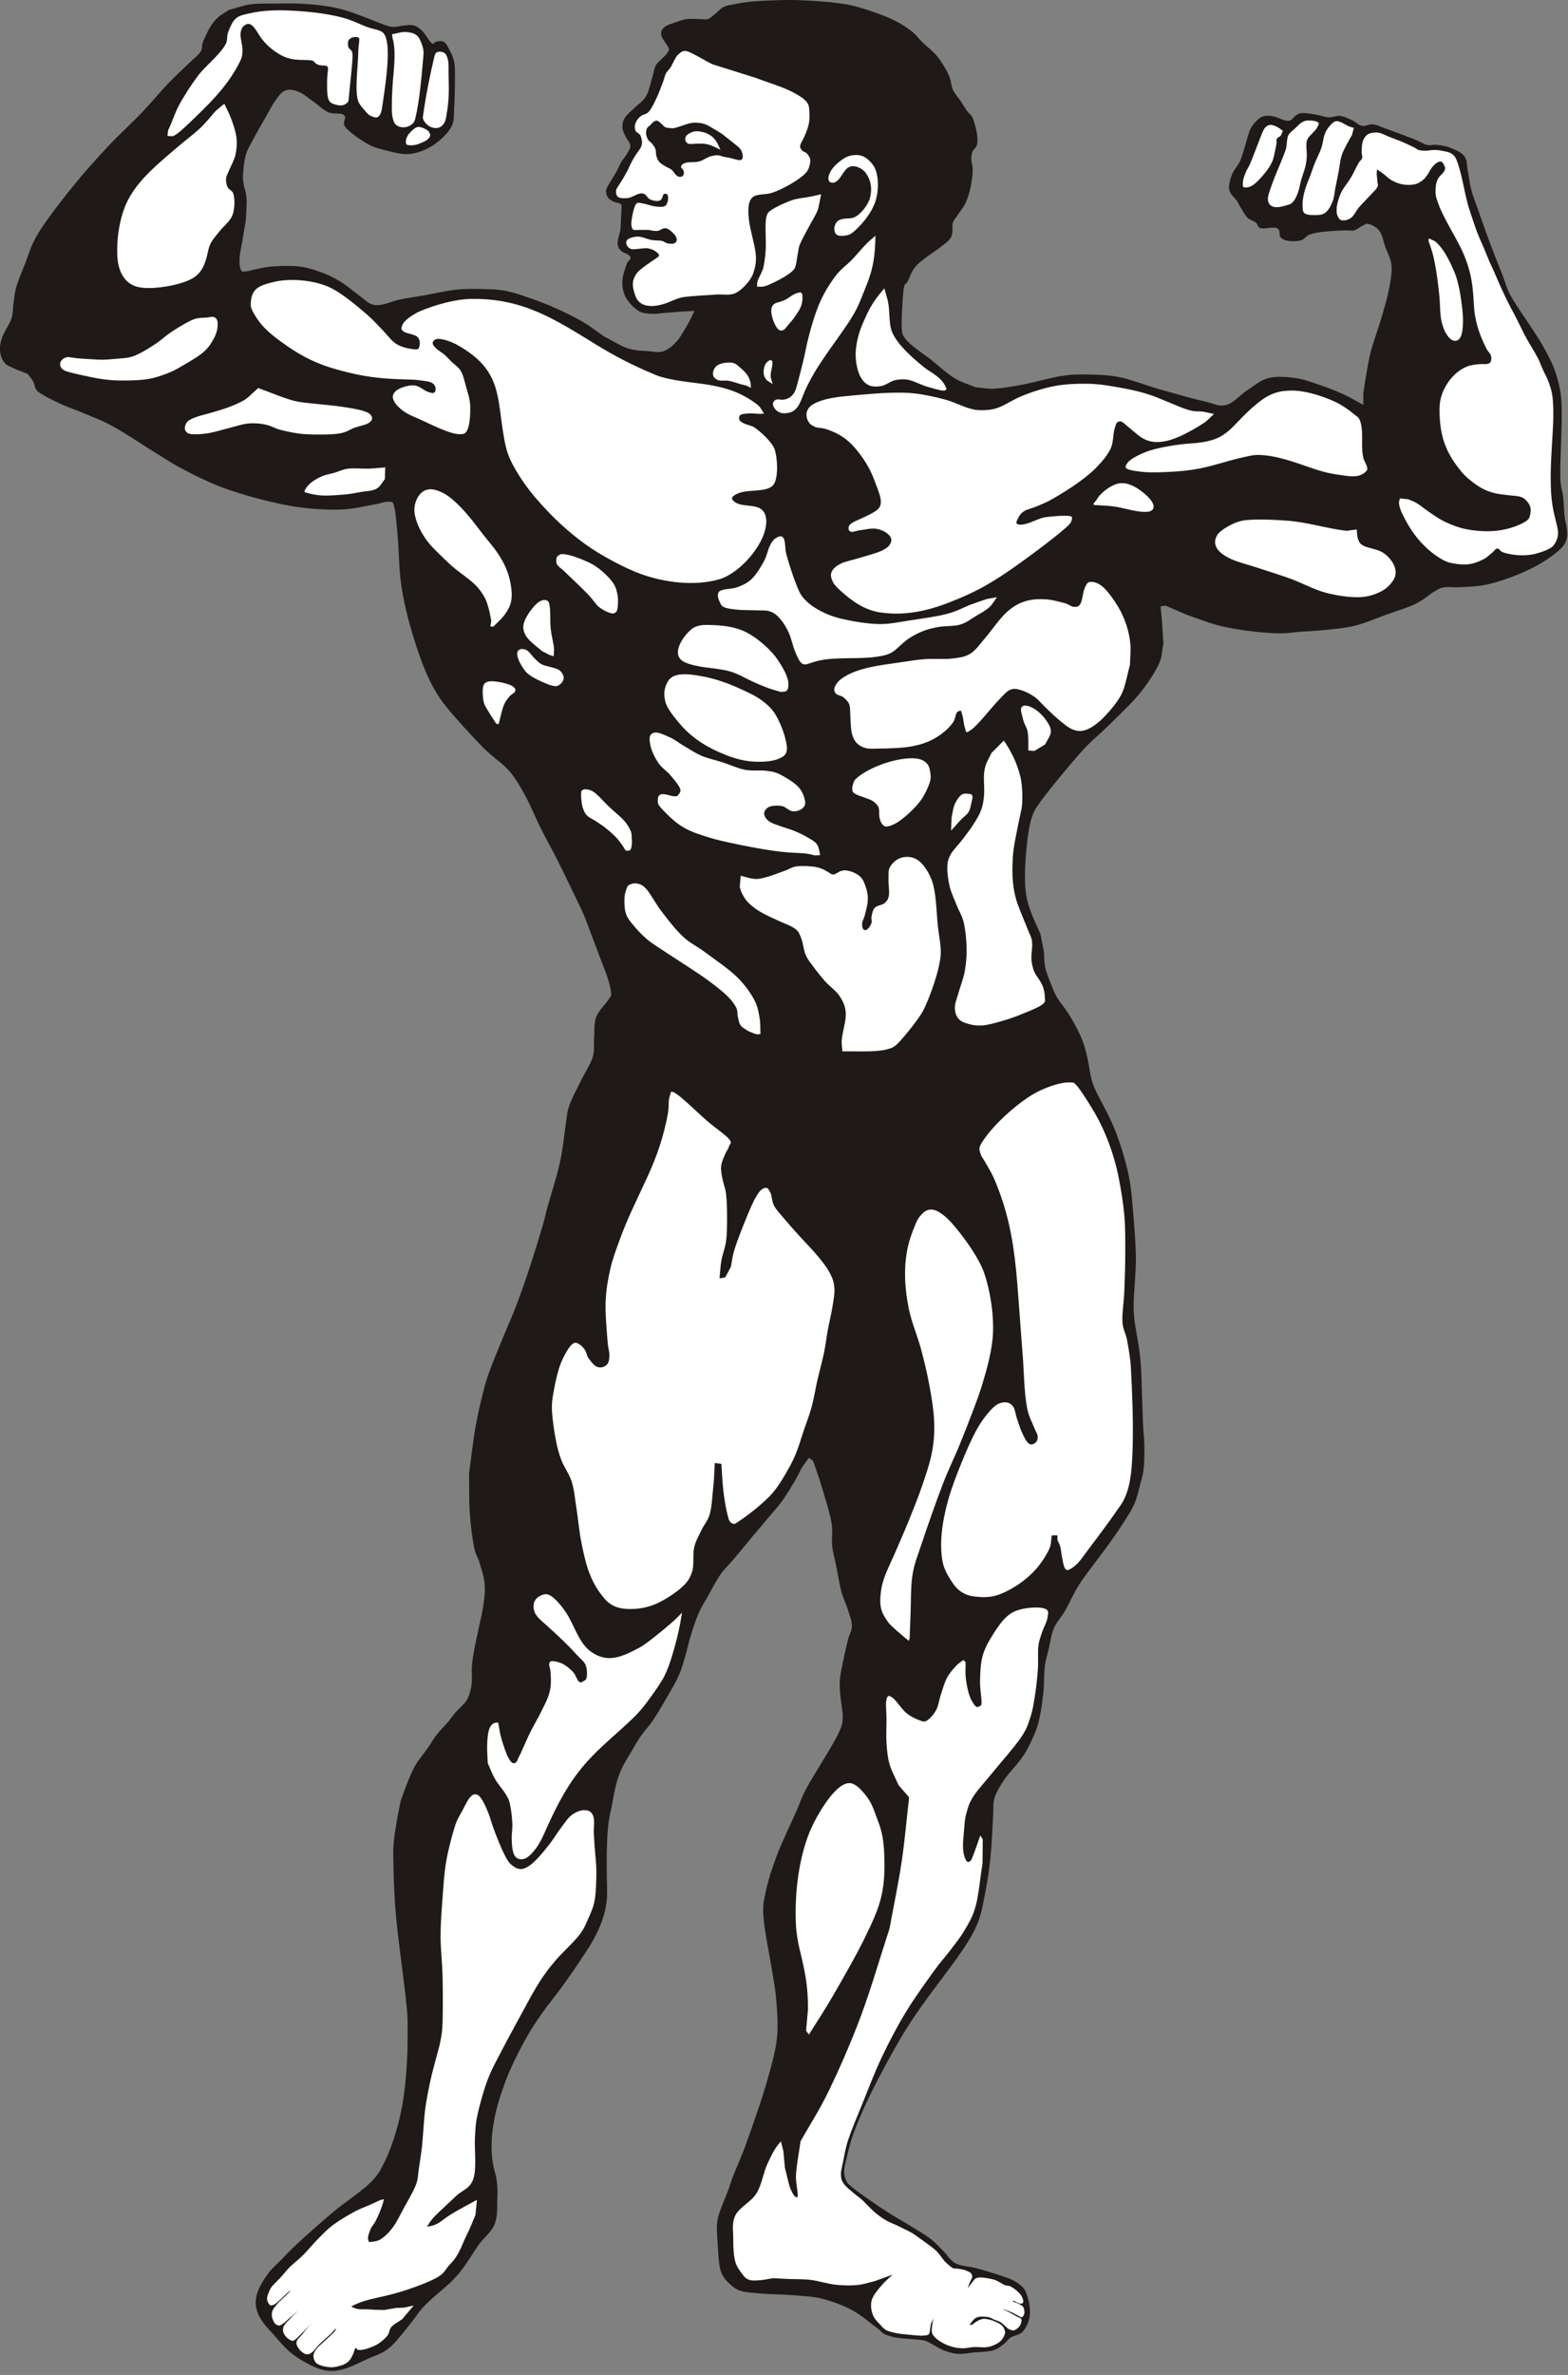 <?xml version="1.0" encoding="UTF-8"?><svg xmlns="http://www.w3.org/2000/svg" xmlns:xlink="http://www.w3.org/1999/xlink" fill-rule="evenodd" height="357.6" image-rendering="optimizeQuality" preserveAspectRatio="xMidYMid meet" shape-rendering="geometricPrecision" text-rendering="geometricPrecision" version="1.0" viewBox="-0.0 -0.0 236.2 357.6" width="236.2" zoomAndPan="magnify"><rect x="-0.0" y="-0.0" width="236.2" height="357.6" fill="#808080" stroke="none"/><g id="change1_1"><path d="m105.564,2.877c-.532,0-1.465-.09-2.128,0s-1.258.337-1.809.532-1.117.341-1.49.638c-1.35,1.079.099,2.142.589,3.177 .169.357-.21.734-.376.973s-.585.567-.851.851-.545.452-.745.851-.231.816-.426,1.49c-.195.674-.494,1.927-.745,2.554s-.441.812-.745,1.17-.621.532-1.064.958-1.248,1.065-1.596,1.596-.444.968-.426,1.49 .354,1.097.532,1.49 .423.58.532.851 .199.41.106.745-.408.797-.638,1.17-.496.637-.745,1.064-.408.886-.745,1.49-1.026,1.627-1.277,2.128-.231.554-.213.851 .134.61.319.851 .406.354.745.532 1.048.211 1.277.532c.016.022-.094,1.91-.159,3.429-.033.768-.492,1.762-.456,2.3s.111.728.482,1.139 1.143.44 1.409.9-.336.547-.532,1.17-.62,1.698-.638,2.554 .109,1.674.532,2.447 1.229,1.595 1.915,2.022 1.395.372 2.022.426 .993-.053 1.702-.106 1.702-.142 2.554-.213l2.128-.106c-.319.638-.514,1.152-.958,1.915s-1.071,1.957-1.702,2.66-1.294,1.228-2.022,1.49-1.24.071-2.128,0-2.042-.048-3.192-.426-2.412-1.206-3.618-1.809c-1.028-.709-1.984-1.471-3.086-2.128s-2.322-1.259-3.511-1.809-2.287-1.01-3.618-1.49-3.006-1.098-4.362-1.383-2.428-.284-3.724-.319-2.567-.054-4.043.106-3.369.603-4.788.851-2.676.407-3.724.638-1.834.637-2.554.745-1.075.152-1.702-.106-1.135-.816-1.915-1.383-1.823-1.452-2.766-2.022-1.839-1.009-2.873-1.383-2.083-.708-3.298-.851-2.852-.071-3.937,0-1.88.301-2.554.426-1.107.301-1.49.319-.559.158-.745-.213-.248-.968-.213-1.702 .266-1.685.426-2.66 .355-2.128.532-3.192c.035-1.064.16-2.3.106-3.192s-.337-1.506-.426-2.128-.16-.847-.106-1.596 .157-1.976.426-2.873 .656-1.471 1.17-2.447 1.365-2.447 1.915-3.405 .901-1.697 1.383-2.341 .841-1.254 1.49-1.49 1.292-.079 2.022.213 1.49.975 2.234,1.49 1.453,1.251 2.234,1.596 1.814-.035 2.341.426-.434,1.029.213,1.809 2.291,1.943 3.405,2.554 2.195.815 3.192,1.064 1.862.462 2.766.426 1.727-.279 2.554-.638 1.64-.861 2.341-1.49 1.44-1.367 1.809-2.234 .248-1.666.319-2.766 .106-2.713.106-3.83 .037-2.064-.106-2.873-.477-1.397-.745-1.915-.474-.952-.851-1.17-.865-.036-1.17,0-.253.517-.638.213-.934-1.36-1.383-1.809-.795-.703-1.277-.851-.974-.035-1.49,0-1.091.231-1.596.213-.601-.053-1.383-.319-2.288-.904-3.298-1.277-1.789-.691-2.766-.958-1.949-.479-3.086-.638-2.499-.266-3.724-.319-2.412-.018-3.618,0-2.458-.054-3.618.106-2.199.568-3.298.851c-.567.39-1.218.722-1.702,1.17s-.796.865-1.17,1.49-.832,1.628-1.064,2.234 .012.868-.319,1.383-.78.798-1.596,1.596-2.074,1.915-3.298,3.192-2.518,2.872-4.043,4.469-3.369,3.244-5.107,5.107-3.581,3.899-5.32,6.065-3.912,4.971-5.107,6.916-1.472,3.333-2.022,4.682-.992,2.425-1.277,3.405-.301,1.649-.426,2.447-.032,1.478-.319,2.341-1.096,1.941-1.383,2.766-.374,1.469-.319,2.128 .282,1.253.638,1.702 .796.567 1.383.851 1.419.568 2.128.851c.284.39.636.776.851,1.17s.168.821.426,1.17 .387.459 1.064.851 1.95,1.028 2.979,1.49 1.915.727 3.192,1.277 2.639,1.009 4.469,2.022 4.753,2.979 6.49,4.043 2.375,1.524 3.937,2.341 3.507,1.807 5.426,2.554 4.023,1.383 6.065,1.915 4.108,1.01 6.171,1.277 4.318.39 6.171.319 3.706-.55 4.894-.745 1.67-.484 2.234-.426 .611-.18.851.745 .355,2.606.532,4.575 .176,4.852.532,7.235 .885,4.641 1.596,7.022c1.149,3.85 2.486,7.88 5.001,11.066 1.335,1.691 4.041,4.644 5.639,6.278s2.864,2.295 3.937,3.511 1.647,2.284 2.447,3.724 1.525,3.263 2.341,4.894 1.773,3.352 2.554,4.894 1.419,2.873 2.128,4.362 1.594,3.17 2.128,4.575c1,2.633 1.956,5.235 2.979,7.874 .463,1.192.777,2.348.851,3.086s-.051.545-.426,1.17-1.442,1.582-1.809,2.554-.231,2.075-.319,3.086 .131,1.859-.213,2.979-1.224,2.412-1.809,3.618-1.327,2.546-1.702,3.618-.337,1.542-.532,2.766-.39,3.191-.638,4.575c-.491,2.736-1.373,5.315-2.128,7.98-.337,1.188-.301,1.365-.745,2.873s-1.259,4.185-1.915,6.171-1.383,4.06-2.022,5.746-1.17,2.802-1.809,4.362-1.507,3.617-2.022,5.001-.673,1.79-1.064,3.298-.904,3.634-1.277,5.746-.638,4.611-.958,6.916c.035,1.986-.018,4.112.106,5.958s.389,3.842.638,5.107 .585,1.524.851,2.447 .655,1.992.745,3.086 .036,1.805-.213,3.405-.993,4.663-1.277,6.171-.354,2.055-.426,2.873 .035,1.417 0,2.022-.07,1.06-.213,1.596-.26,1.037-.638,1.596-1.135,1.17-1.596,1.702-.691.922-1.17,1.49-1.205,1.275-1.702,1.915-.745,1.153-1.277,1.915-1.399,1.787-1.915,2.66-.798,1.649-1.17,2.554c-.373.905-.709,1.915-1.064,2.873-.213,1.135-.461,2.305-.638,3.405s-.354,2.108-.426,3.192-.018,2.128 0,3.298c.04,2.635.167,5.25.426,7.874 .446,4.511 1.151,9.001 1.596,13.513 .142,1.439.106,2.163.106,3.511s0,2.907-.106,4.575-.266,3.721-.532,5.426-.602,3.224-1.064,4.788-1.042,3.254-1.702,4.575-.926,2.008-2.234,3.298-3.723,2.854-5.533,4.362-4.007,3.475-5.32,4.682-1.791,1.773-2.554,2.554-1.431,1.305-2.022,2.128c-2.145,2.99-2.783,5.261.294,8.491 1.363,1.43 2.384,2.977 4.26,4.153 4.027,2.526 5.612,2.542 9.81.443 1.883-.941 2.939-.882 4.575-2.554 .82-.837 1.915-2.27 2.66-3.192s1.061-1.54 1.809-2.341 1.737-1.684 2.66-2.447c2.852-2.358 3.463-3.578 5.533-6.703 .871-1.315 2.038-2.045 2.554-3.298s.372-2.817.426-3.937 .036-1.593-.106-2.766-.62-1.776-.745-4.256 .32-5.555 1.49-8.938c.497-1.437.85-2.428 1.49-3.83s1.56-3.208 2.341-4.575 1.507-2.429 2.341-3.618 1.756-2.27 2.66-3.511 1.933-2.695 2.766-3.937 1.63-2.409 2.234-3.511 1.044-2.069 1.383-3.086 .531-1.874.638-2.979 0-2.376 0-3.618-.035-2.571 0-3.83 .088-2.622.213-3.724 .337-1.862.532-2.873 .39-2.25.638-3.192 .477-1.628.851-2.447 .904-1.631 1.383-2.447 .939-1.648 1.49-2.447 1.223-1.488 1.809-2.341 1.064-1.667 1.702-2.766 1.594-2.674 2.128-3.83 .745-2.039 1.064-3.086 .514-2.11.851-3.192 .744-2.32 1.17-3.298 .834-1.578 1.383-2.554 1.256-2.354 1.915-3.298 1.17-1.33 2.022-2.341 2.181-2.642 3.086-3.724 1.631-1.915 2.341-2.766 1.293-1.47 1.915-2.341 1.33-2.057 1.809-2.873 .709-1.348 1.064-2.022l1.064-1.49 .638.426c.426,1.277.816,2.287 1.277,3.83s1.222,3.927 1.49,5.426-.018,2.39.106,3.511 .408,2.039.638,3.192 .46,2.657.745,3.724 .691,1.79.958,2.66 .638,1.728.638,2.554-.355,1.028-.638,2.234-.868,3.774-1.064,5.001-.124,1.594-.106,2.341 .142,1.454.213,2.128 .231,1.288.213,1.915-.015,1.02-.319,1.809-.638,1.383-1.49,2.873-2.747,4.448-3.618,6.065-.851,1.933-1.596,3.618-2.109,4.483-2.873,6.49-1.363,3.928-1.702,5.533-.48,2.044-.319,4.043 .958,5.816 1.277,7.874 .514,2.799.638,4.469 .285,3.694.106,5.533-.673,3.615-1.17,5.426c-1,3.644-2.331,7.402-3.618,10.959-.603,1.668-1.383,3.369-1.809,4.469s-.372,1.117-.745,2.128-1.204,2.918-1.49,3.937c-.376,1.34-.196,2.782-.106,4.15 .053.816.106,2.108.213,2.873s.172,1.177.426,1.702 .578.952 1.064,1.383 .882.898 1.809,1.17 2.305.319 3.618.426 2.819.089 4.256.213 2.88.157 4.362.532 3.092.969 4.469,1.702 2.908,2.057 3.724,2.66 .664.704 1.17.958 1.15.407 1.809.532 1.436.142 2.128.213 1.483.087 2.022.213 .674.284 1.17.532 1.148.708 1.809.958 1.355.478 2.128.532 1.56-.124 2.447-.213 2.056-.065 2.873-.319 .984-.501 1.517-.874 .793-.946 1.363-1.185 1.257-.329 1.652-.835c1.385-1.777 1.169-3.778.399-5.866-.344-.933-1.649-1.755-2.909-2.198s-3.191-1.028-4.469-1.383-2.307-.284-3.192-.745-1.277-1.294-1.915-1.915-1.096-1.185-1.915-1.809-1.951-1.277-2.979-1.915-2.181-1.277-3.192-1.915-1.933-1.259-2.873-1.915-2.161-1.523-2.766-2.022-.65-.555-.851-.958-.319-.841-.319-1.383 .071-.815.319-1.809 .531-2.443 1.17-4.15 1.506-3.74 2.66-6.065 2.677-5.159 4.256-7.874c2.621-4.506 5.547-8.028 8.512-12.13 1.068-1.478 2.351-3.404 3.086-5.107s.94-3.332 1.277-5.001 .568-3.404.745-5.001 .248-3.476.319-4.575 .053-1.259.106-2.022-.077-1.648.213-2.554 .848-1.822 1.49-2.766 1.719-2.02 2.341-2.873 .921-1.291 1.383-2.234 1.027-2.085 1.383-3.405 .585-3.066.745-4.469 .07-2.798.213-3.937 .408-1.897.638-2.873 .332-2.027.745-2.979 1.064-1.56 1.702-2.66 1.293-2.622 2.128-3.937 2.092-2.873 2.873-3.937 1.17-1.543 1.809-2.447 1.418-2.021 2.022-2.979 1.185-1.82 1.596-2.766 .621-2.003.851-2.873 .425-1.343.532-2.341 .124-2.428.106-3.618-.142-1.826-.213-3.511-.16-4.93-.213-6.597c-.076-2.389-.301-4.353-.745-6.703-.331-1.756-.489-3.202-.426-5.001 .035-1.011.16-2.27.213-3.405 .053-1.135.142-1.949.106-3.405s-.142-3.333-.319-5.32-.3-4.407-.745-6.597-1.186-4.551-1.915-6.49-1.79-3.847-2.447-5.107c-1.23-2.361-1.255-2.724-1.702-5.32-.178-1.032-.477-2.265-.851-3.298s-.904-2.002-1.383-2.873-1.044-1.752-1.49-2.341c-1.034-1.364-1.262-1.706-1.915-3.405-.785-2.041-1.064-2.575-1.064-4.788l-.532-2.766c-.461-1.064-1.028-2.233-1.383-3.192s-.584-1.644-.745-2.554-.213-1.7-.213-2.873 .088-2.959.213-4.15c.198-1.894.455-4.696 1.49-6.278 1.26-1.925 4.678-6.026 6.49-8.086s2.873-2.766 4.362-4.256 3.311-3.15 4.575-4.682 2.349-3.172 2.979-4.469 .497-2.128.745-3.192l-.213-3.405-.213-2.234 .745-.106 3.192,1.383c1.454.497 3.101,1.134 4.362,1.49 2.745.773 6.508,1.178 8.725,1.277s2.66-.124 4.043-.213 2.854-.16 4.256-.319 2.707-.265 4.15-.638 2.997-1.064 4.469-1.596 3.167-1.025 4.362-1.596 2.093-1.365 2.766-1.809c1.666-1.096 1.921-.678 3.937-.745 1.066-.035 2.531-.105 3.724-.319s2.393-.62 3.405-.958 1.737-.638 2.66-1.064 1.947-.902 2.873-1.49 2.064-1.426 2.66-2.022 .705-.958.851-1.49 .053-1.044 0-1.596-.231-.939-.319-1.702-.106-1.915-.213-2.873-.372-1.485-.426-2.873 .071-3.813.106-5.426 .124-2.978.106-4.256-.017-2.246-.213-3.405-.512-2.353-.958-3.511-1.117-2.357-1.702-3.405-1.206-1.915-1.809-2.873c-.993-1.525-2.267-3.275-2.979-4.575s-.745-1.844-1.277-3.192-1.33-3.334-1.915-4.894-1.135-3.157-1.596-4.469-.886-2.356-1.17-3.405-.355-2.021-.532-2.873-.051-1.6-.532-2.234-1.427-.989-2.128-1.277-1.433-.354-2.022-.426-.91.145-1.49,0-.886-.443-1.915-.851-3.227-1.224-4.256-1.596-1.297-.566-1.915-.638-1.142.325-1.702.213-.938-.602-1.49-.851-1.208-.566-1.809-.638-1.073.249-1.702.213-1.365-.319-2.022-.426-1.426-.231-1.915-.213-.599.122-.958.319-.56.812-1.17.851-1.54-.514-2.128-.638-.96-.18-1.383-.106-.702.224-1.064.532-.794.808-1.064,1.277-.355.94-.532,1.49-.337,1.206-.532,1.809-.353,1.22-.638,1.809-.796,1.112-1.064,1.702-.477,1.299-.532,1.809 .011.768.213,1.17 .708.814.958,1.17 .266.532.532.958 .664,1.196 1.064,1.596 .935.475 1.277.745 .169.698.745.851 1.853-.276 2.447,0 .204,1.036.532,1.383 .749.459 1.277.532 1.276.059 1.809-.106 .717-.635 1.277-.851 1.151-.319 2.022-.426 2.411-.177 3.192-.213 1.032.11 1.49,0 .796-.478 1.17-.638 .578-.455 1.064-.319 1.167.467 1.596,1.064 .55,1.472.851,2.341 .867,1.747.958,2.873-.159,2.373-.426,3.724-.727,2.855-1.17,4.362-1.117,3.279-1.49,4.682-.55,2.642-.745,3.724-.284,1.844-.426,2.766v1.702c-.993-.532-1.896-1.099-2.979-1.596s-2.304-.975-3.511-1.383-2.417-.885-3.724-1.064-2.796-.312-4.043,0-2.127,1.134-3.192,1.809-2.025,1.928-3.192,2.234-1.629-.141-3.298-.532-4.593-1.206-6.703-1.809-4.158-1.435-5.958-1.809-3.312-.39-4.788-.426-2.406-.036-4.043.213-4.06.957-5.746,1.277-3.15.567-4.362.638-1.915-.142-2.873-.213c-1.064-.461-2.066-.686-3.192-1.383s-2.394-1.862-3.511-2.766c-1.077-.872-4.186-2.716-4.362-4.15-.167-1.352.069-4.985.213-6.278s.301-.744.638-1.383 .551-1.579 1.383-2.447 2.695-2.022 3.511-2.66 1.075-.807 1.383-1.17 .336-.526.426-.958-.04-1.12.106-1.596 .426-.674.745-1.17 .848-1.111 1.17-1.809 .567-1.522.745-2.341 .301-1.839.319-2.554-.213-1.218-.213-1.702 .068-.808.213-1.17 .527-.495.638-.958 .107-1.023 0-1.702-.385-1.762-.638-2.341-.549-.638-.851-1.064-.603-.958-.958-1.49-.865-1.038-1.17-1.702-.245-1.393-.638-2.234-1.041-1.944-1.702-2.766-1.561-1.472-2.234-2.128-.987-1.201-1.809-1.809-1.768-1.221-3.086-1.809-3.419-1.311-4.788-1.702-2.215-.479-3.405-.638-2.464-.248-3.724-.319-2.375-.124-3.83-.106-3.598.106-4.894.213-2.127.284-2.873.426-1.106.171-1.596.426-.886.762-1.277,1.064-.692.615-1.064.745-.532,0-1.064,0z" fill="#1f1a17"/></g><g id="change2_1"><path d="m57.828,331.158-.457.076-1.676.762c-.674.303-1.445.555-2.366,1.058s-2.24,1.276-3.145,1.953-1.515,1.343-2.262,2.094-1.554,1.739-2.22,2.405-1.126,1.007-1.772,1.584-1.155,1.293-1.76,1.936-1.12,1.04-1.412,1.556-.567,1.293-.53,1.624 .205.636.386.825 .326.076.588.008c.561-.147 2.356-2.26 2.558-2.082l-.953.922c-.321.312-.684.625-.973.953s-.602.69-.753,1.011-.142.591-.128.861 .119.514.211.721 .188.381.334.508 .357.2.509.222 .177-0.0.352-.101 .499-.343.687-.495 .282-.283.438-.419 .33-.267.495-.4l.98-.902c-.38.398-1.133,1.16-1.455,1.509-.444.482-.881.773-.878,1.484 .002.43.247.776.467,1.026s.617.545.978.598c.384.056 1.308-1.131 1.647-1.377l1.263-1.319c-.575.581-1.333,1.616-1.738,2.052s-.507.482-.579.866 .27.871.468,1.117 .648.635.973.679 .481.038.877-.26 .721-.819 1.054-1.161 1.667-1.498 1.976-1.809l.706-.828c-.202.217-.118.447-.344.683-.884.926-2.171,1.938-2.639,2.516-.653.807-.618,1.261-.316,1.909 .337.721 2.109.97 2.742.915 .495-.043 1.389-.269 1.784-.495s.546-.328.771-.629 .358-.61.499-.9 .163-.699.344-.841 .13.239.398.261 .633.015 1.13-.134 1.272-.41 1.825-.752 1.101-.832 1.451-1.272 .226-.892.606-1.315 1.067-.762 1.6-1.143l1.75-2.066-1.445.313-1.233.048-1.728.305-1.722-.041c-1.165-.175-2.333.183-3.272-.507 2.878-1.472 4.651-1.098 9.632-2.93s4.015-2.186 5.334-3.505 1.739-2.97 2.362-4.191 .914-2.083 1.372-3.124l.229-2.286c-1.321.737-2.931,1.561-3.962,2.21-1.454.916-1.854,1.637-3.581,1.829 .381-.508.417-.76 1.143-1.524s2.223-2.095 3.2-3.048 2.151-1.091 2.667-2.667 .127-4.571.229-6.172 .062-1.976.381-3.429 .899-3.614 1.524-5.258 1.232-2.679 2.21-4.572 2.731-5.055 3.658-6.782c1.385-2.58 2.546-4.56 4.496-6.782 1.004-1.144 2.61-2.595 3.429-3.658s1.053-1.762 1.448-2.667 .722-1.577.914-2.743 .229-2.931.229-4.191-.165-2.4-.229-3.353-.114-1.537-.152-2.362 .162-1.947-.076-2.591-.617-.872-1.219-.914-1.349.225-1.981.686-1.13,1.269-1.676,1.981-1.016,1.523-1.6,2.286-1.331,1.687-1.905,2.286-1.041,1.021-1.524,1.295-.83.387-1.295.305-.93-.41-1.295-.762-.558-.773-.838-1.295-.546-1.13-.838-1.829-.648-1.625-.914-2.362-.419-1.383-.686-2.057-.605-1.492-.914-1.981-.528-.822-.914-.914-.62.034-.991.457-.762,1.244-1.143,1.981-.735,1.15-1.143,2.438-.99,3.475-1.295,5.258-.394,3.543-.533,5.41-.305,3.807-.305,5.791 .254,3.949.305,6.096 .051,5.18 0,6.782-.152,1.941-.305,2.819-.356,1.435-.61,2.438-.635,2.298-.914,3.581-.584,2.869-.762,4.115-.216,2.349-.305,3.353-.114,1.689-.229,2.667-.305,2.26-.457,3.2-.072,1.438-.457,2.438-1.257,2.451-1.829,3.505-1.036,2.051-1.6,2.819-1.19,1.373-1.753,1.753-1.168.43-1.524.457-.374.083-.457-.305-.028-.551.229-1.295 .597-.99.838-1.448 .432-.876.61-1.295 .305-.813.457-1.219l.229-.838z" fill="#fff"/></g><g id="change2_2"><path d="m131.609,348.816c.22.456.587.786.899,1.123s.539.665.967.898 1.04.357 1.535.466 .865.126 1.421.187 1.468.149 1.915.178 .512.027.769-.002 .576-.004.764-.172 .153-.431.211-.696 .089-.595.134-.892l.452-.876c-.07.266-.162.438-.211.798s-.157.979-.085,1.353 .281.547.499.784 .48.424.792.62 .703.4 1.072.546 .731.257 1.133.333 .802.127 1.264.117 1.082-.149 1.492-.176 .668.008.964.013c.296.005.539.038.813.017s.522-.045.823-.14 .69-.26.971-.427 .502-.311.703-.568 .415-.649.477-.94-.023-.491-.123-.717-.187-.4-.46-.603-.737-.438-1.141-.586-.924-.265-1.262-.296-.507.043-.732.113-.399.2-.598.3l-.669.49-.337-.01c.284-.327.405-.677.853-.98s.92-.274 1.635-.224 .86.299 1.29.449c.295.121.617.202.884.362s.498.417.703.589 .304.333.526.441 .503.236.772.189 .531-.273.713-.449 .282-.368.349-.58 .157-.455.043-.656-.315-.199-.625-.376-.824-.458-1.237-.687l-1.099-.534 .431.157c.174.063.372.124.613.221s.535.219.83.365 .732.416.942.509 .186.146.308.046 .266-.328.31-.552-.01-.544-.059-.735-.097-.256-.23-.378-.365-.225-.548-.338l-1.017-.411c.112-.006.204-.057.336-.019s.235.173.422.24 .502.199.689.158 .256-.148.248-.367-.118-.548-.29-.82-.449-.547-.722-.781-.641-.489-.905-.616-.511-.107-.647-.136l-.167-.035c-.051-.018-.01-.005-.138-.075s-.385-.218-.629-.344-.481-.298-.839-.413-.909-.213-1.291-.271-.726-.095-.994-.078-.423.079-.59.181-.261.279-.374.41-.203.254-.305.381l-.465.651c.093-.279.172-.568.279-.836s.307-.554.361-.766 .017-.326-.043-.466-.101-.214-.296-.332-.543-.273-.852-.364-.697-.132-.991-.182-.445.062-.774-.12-.756-.626-1.134-.939c-.432-.539-.904-1.241-1.296-1.617-.445-.428-1.304-1.034-1.818-1.413-.399-.293-.97-.694-1.525-1.087-.555-.393-1.448-.752-2.147-1.127s-1.335-.538-2.099-.986c-1.546-.906-2.263-1.747-3.437-2.933-.392-.396-.892-.699-1.373-1.122s-1.176-.94-1.514-1.413-.43-.78-.454-1.347 .128-1.061.314-1.955 .327-1.967.804-3.409 1.222-3.179 2.054-5.227 1.846-4.743 2.941-7.057 2.313-4.642 3.621-6.809 3.084-4.601 4.212-6.171 1.767-2.2 2.553-3.249 1.527-1.925 2.165-3.041 1.2-1.941 1.648-3.627 .677-4.267 1.016-6.4l.037-3.589-.367-.596c-.328.918-.725,2.106-.982,2.753s-.312.923-.559,1.121-.429.167-.626-.169-.383-.901-.433-1.637 .058-1.852.135-2.73 .093-1.668.324-2.534 .401-1.587 1.053-2.619 1.62-2.031 2.816-3.51 3.381-3.939 4.357-5.364 1.102-2.054 1.462-3.129 .498-2.076.685-3.279 .354-2.7.438-3.928-.04-2.493.07-3.437 .353-1.472.582-2.189 .719-1.495.79-2.105 .332-1.106-.386-1.385-2.212-.194-3.181,0-1.68.434-2.499,1.136-1.649,1.939-2.272,2.954-1.138,1.944-1.445,3.096-.348,2.566-.373,3.72 .244,2.536.227,3.181-.129.496-.325.602-.369.228-.646-.08-.641-.903-.877-1.608-.432-1.75-.525-2.578-.02-1.581-.029-2.371l-.324-.327c-.379.303-.716.451-1.136.909s-.98,1.09-1.363,1.818-.644,1.704-.909,2.499-.333,1.614-.682,2.272-.909,1.301-1.363,1.59-.591.195-1.136,0-1.354-.56-2.045-1.136-1.498-1.893-2.045-2.272-.731-.396-.909.227 0,1.969 0,2.954c0,1.212-.076,2.496 0,3.635s.149,2.111.454,3.181 .909,2.121 1.363,3.181l1.59,1.818c-.379,3.257-.643,6.474-1.136,9.77s-1.212,6.665-1.818,9.997c-1.439,4.393-2.801,9.122-4.317,13.178s-3.255,7.986-4.771,11.133-2.878,5.15-4.317,7.725c-.227,1.666-.606,3.591-.682,4.998s.379,2.699.227,3.408c-.366.067-.6-.273-.97-1.053s-.55-1.988-.928-3.352l-.236-2.527-.364-1.474c-.882.912-1.428,2.097-2.045,3.408s-.826,3.116-1.643,4.427-2.538,2.059-3.154,3.271-.327,2.446-.338,3.598 .048,2.396.272,3.286 .696,1.464 1.048,1.945 .564.726 1.033.898 1.02.116 1.63.077 1.344-.206 2.015-.309c.753.041 1.317.078 2.26.121s2.207-.005 3.399.139 2.557.594 3.732.723 2.294.14 3.29.049 1.763-.393 2.645-.59l2.668-.973c-.505.489-1.029.914-1.516,1.468s-1.103,1.281-1.397,1.844-.337.943-.326,1.458 .173,1.095.393,1.551z" fill="#fff"/></g><g id="change2_3"><path d="m121.857,306.344c1.229-1.985 2.292-3.544 3.687-5.956s3.472-6.022 4.679-8.508 2.05-4.252 2.552-6.381 .497-4.382.425-6.239-.273-3.305-.851-4.821-.928-2.759-1.665-3.757-1.772-2.198-2.731-2.198c-2.337,0-5.303,5.631-5.995,7.353-1.642,4.083-2.21,8.977-2.087,13.35 .047,1.685.305,3.157.567,4.254 .828,3.466 1.276,5.403 1.276,9.075l-.284,3.261 .425.567z" fill="#fff"/></g><g id="change2_4"><path d="m137.03,246.647c.047-1.276.071-2.245.142-3.829s-.002-3.911.284-5.672 .661-2.552 1.418-4.821 2.127-6.214 3.12-8.792 1.843-4.159 2.836-6.665 2.338-5.832 3.12-8.366 1.345-4.778 1.56-6.806c.321-3.033-.266-7.188-1.276-10.068-.717-2.043-2.483-4.534-3.829-6.239-.711-.901-1.545-1.856-2.269-2.411s-1.318-.877-1.985-.851-1.119.478-1.56.993-.684,1.203-.993,1.985-.637,1.698-.851,2.694c-.653,3.048-.469,6.16.142,9.217 .404,2.019 1.323,4.159 1.843,6.097s.921,3.614 1.276,5.53c.695,3.756 1.093,6.735.284,10.493-.332,1.542-.874,3.095-1.418,4.679s-1.205,3.238-1.843,4.821-1.347,3.191-1.985,4.679-1.44,3.091-1.843,4.254-.496,1.883-.567,2.694-.052,1.45.142,2.127 .611,1.318.993,1.843 .851.851 1.276,1.276l1.843,1.56 .142-.425z" fill="#fff"/></g><g id="change2_5"><path d="m158.442,231.19c-.142.709-.016,1.261-.425,2.127s-1.174,2.071-1.985,2.978-1.811,1.743-2.836,2.411-2.201,1.271-3.261,1.56-2.113.238-2.978.142-1.492-.294-2.127-.709-1.081-.936-1.56-1.702-1.036-1.632-1.276-2.836-.284-2.684-.142-4.254 .495-3.327.993-5.105 1.276-3.78 1.985-5.53 1.533-3.634 2.269-4.963 1.479-2.282 2.127-2.978 1.105-1.005 1.702-1.134 1.134-.027 1.56.425 .473,1.323.709,1.985 .424,1.368.709,1.985 .618,1.38.993,1.702 .71.198.993,0 .451-.559.425-.993-.307-.733-.567-1.418-.778-1.621-.993-2.694c-.514-2.569-.49-5.594-.709-8.224-.142-1.702-.26-3.545-.425-5.672s-.354-4.986-.567-7.09c-.495-4.897-1.316-9.073-3.261-13.613-.497-1.16-.922-1.749-1.276-2.411s-.727-1.041-.851-1.56-.275-.707.142-1.418c1.538-2.624 5.326-6.005 7.941-7.515 1.313-.759 3.816-1.77 5.388-1.702 .572.025.553-.111 1.134.567s1.677,2.433 2.269,3.403c1.919,3.147 3.25,6.746 3.97,10.351 .331,1.657.685,3.778.851,5.672s.142,3.757.142,5.672-.071,4.088-.142,5.814-.355,3.295-.284,4.538 .496,1.676.709,2.836 .496,2.784.567,4.112c.193,3.616.346,7.433.284,11.06-.024,1.372-.094,3.563-.284,4.963s-.42,2.374-.851,3.403-1.04,1.725-1.702,2.694-1.607,2.222-2.269,3.12-1.182,1.583-1.702,2.269-.966,1.367-1.418,1.843-.918.839-1.276.993-.493.183-.709-.142-.307-1.016-.425-1.56-.165-1.25-.284-1.702-.284-.662-.425-.993v-.709h-.851z" fill="#fff"/></g><g id="change2_6"><path d="m109.804,171.493c-.58-.681-1.938-1.56-3.261-2.694s-3.658-3.448-4.679-4.112-.753-.159-.993.425-.047,1.439-.284,2.694c-.629,3.336-1.578,6.137-2.978,9.217-1.47,3.235-3.047,6.282-4.254,9.642-.544,1.513-1.062,2.83-1.418,4.396s-.638,3.159-.709,4.963 .189,4.466.284,5.814 .308,1.641.284,2.269-.067,1.087-.425,1.418-.91.471-1.418.284-.964-.844-1.276-1.276-.327-.916-.567-1.276-.553-.677-.851-.851-.503-.329-.851-.142-.635.538-.993,1.134-.802,1.413-1.134,2.411-.661,2.455-.851,3.545-.331,1.742-.284,2.978 .33,3.14.567,4.396 .447,2.052.851,3.12 1.178,2.045 1.56,3.261 .473,2.481.709,3.97 .401,3.377.709,4.963 .658,3.229 1.134,4.538 1.054,2.374 1.702,3.261 1.21,1.564 2.127,1.985 2.013.497 3.12.425 2.205-.3 3.403-.851 2.794-1.59 3.687-2.411 1.243-1.387 1.56-2.411 .044-2.492.284-3.545 .733-1.819 1.134-2.694 .965-1.306 1.276-2.552 .378-3.214.567-4.821l.142-2.694 .993.142c.095,1.323.142,2.74.284,3.97s.353,2.57.567,3.403 .267,1.307.709,1.56 .536.052 1.276-.425 2.195-1.581 3.12-2.411 1.578-1.387 2.411-2.552 1.864-2.924 2.552-4.396 1.111-3.096 1.56-4.396 .803-2.172 1.134-3.403 .544-2.623.851-3.97 .733-2.859.993-4.112 .354-2.245.567-3.403 .543-2.48.709-3.545 .356-1.968.284-2.836-.278-1.455-.709-2.269-1.039-1.582-1.843-2.552-2.151-2.34-2.978-3.261-1.394-1.56-1.985-2.269-1.199-1.311-1.56-1.985-.321-1.517-.567-1.985-.382-.834-.851-.709-.797.485-1.276,1.276-1.016,2.079-1.56,3.403-1.323,3.329-1.702,4.538-.378,1.796-.567,2.694l-.851,1.56-.851.142c.095-.898.118-1.747.284-2.694s.567-1.862.709-2.978 .142-2.528.142-3.687-.047-2.407-.142-3.261-.307-1.3-.425-1.843-.236-.967-.284-1.418-.096-.796 0-1.276 .378-1.11.567-1.56 .47-.746.567-1.134 .58-.454 0-1.134z" fill="#fff"/></g><g id="change2_7"><path d="m102.736,242.804c-.432.432-.617.694-1.296,1.296s-1.898,1.635-2.778,2.315-1.582,1.277-2.5,1.759c-2.648,1.391-4.738,2.29-7.223.463-1.752-1.288-2.44-3.946-3.611-5.741-.533-.817-1.756-2.426-2.685-2.778-.49-.186-.922.006-1.296.185s-.669.471-.833.833-.173.803-.093,1.204 .211.688.556,1.111 .803.772 1.482,1.389c1.571,1.429 3.027,2.768 4.445,4.352 .525.586 1.037.898 1.296,1.482s.252,1.404.185,1.852-.335.53-.556.648-.373.259-.648,0-.442-.95-.833-1.389-.962-.92-1.482-1.204-1.19-.446-1.574-.463-.484.065-.556.37 .139.632.185,1.204c.128,1.577.135,2.595-.463,4.074-.294.728-.802,1.667-1.204,2.5-.463.864-.988,1.79-1.389,2.593s-.741,1.621-1.019,2.222-.416.986-.648,1.389-.313.995-.741,1.019-.627-.39-.926-.926-.633-1.62-.833-2.222-.247-.926-.37-1.389l-.278-1.574c-1.314-.105-1.591,1.2-1.667,3.334-.031.867.062,1.852.093,2.778 .37.803.662,1.633 1.111,2.408s1.202,1.602 1.574,2.222 .477.75.648,1.482 .324,1.972.37,2.871-.139,1.694-.093,2.5c.049.853.025,2.477.926,2.871 1.105.483 2.03-.647 2.685-1.482 .516-.657.971-1.586 1.296-2.315 1.454-3.254 2.908-6.314 5.093-9.167 2.467-3.221 5.283-5.31 8.149-8.056 1.114-1.068 1.757-1.895 2.408-2.778 .744-1.009 1.95-2.67 2.5-3.797 .761-1.558 1.301-3.596 1.759-5.278 .232-.85.37-1.667.556-2.5l.278-1.667z" fill="#fff"/></g><g id="change2_8"><path d="m114.555,155.682c-.047-.827.025-1.601-.142-2.482s-.263-1.721-.851-2.765-1.396-2.224-2.623-3.403-3.332-2.611-4.679-3.616-2.296-1.375-3.403-2.411-2.291-2.586-3.191-3.758-1.598-2.554-2.198-3.261-.881-.783-1.347-.922-.953-.013-1.276.142-.364.347-.496.709-.272.809-.284,1.418-.006,1.53.213,2.198 .529,1.048 1.063,1.702 1.308,1.509 2.127,2.198 1.796,1.264 2.765,1.914 1.997,1.288 3.049,1.985 2.244,1.453 3.261,2.198 2.111,1.58 2.836,2.269 1.185,1.272 1.489,1.843 .165,1.027.284,1.489 .153.905.425,1.276 .756.567 1.134.851l1.063.425 .425.071 .354-.071z" fill="#fff"/></g><g id="change2_9"><path d="m111.577,131.859c.567.142 1.202.354 1.702.425s.703.107 1.276,0c1.262-.237 2.545-.776 3.758-1.205 .567-.201.966-.554 1.772-.638s2.135-.039 2.978.142 1.596.646 1.985.922c.863.612 1.112-.647 2.552-.425 .647.1 1.472.434 1.985.922s.73,1.232.922,1.843 .248,1.115.213,1.772-.283,1.559-.425,2.127-.389.896-.425,1.276 .026.735.213.922 .416.112.638-.071 .469-.603.567-.922-.084-.538 0-.922 .139-.977.496-1.347 1.116-.373 1.489-.709 .541-.596.638-1.205-.106-1.616-.071-2.34-.101-1.383.284-1.985 1.068-1.192 1.843-1.347 1.636-.088 2.411.496 1.502,1.747 1.914,2.765c.783,1.936.754,5.064.993,7.161 .154,1.347.485,2.934.425,4.112-.119,2.335-1.574,6.337-2.552,8.366-.603,1.25-2.907,4.093-3.9,5.105-.607.619-1.08.763-1.702.922-1.748.445-4.844.237-6.665.284-.024-.638-.166-1.186-.071-1.914 .332-2.53 1.346-4.01-.425-6.523-.517-.733-1.417-1.346-2.056-2.056s-1.276-1.524-1.772-2.198-.894-1.125-1.205-1.843-.375-1.754-.638-2.411-.332-1.022-.922-1.489-1.631-.804-2.482-1.205c-1.728-.816-3.222-1.379-4.609-2.765-.49-.49-.707-.954-.922-1.347s-.236-.662-.354-.993l.142-1.702z" fill="#fff"/></g><g id="change2_10"><path d="m156.953,151.286c-.678.49-2.338,1.134-3.403,1.56s-2.043.732-2.978.993-1.846.507-2.623.567-1.385-.045-1.985-.213-1.176-.332-1.56-.78-.567-1.013-.567-1.702 .319-1.359.567-2.269 .72-2.074.922-3.191 .307-2.251.284-3.474-.175-2.743-.425-3.829-.709-1.713-1.063-2.623-.826-1.872-1.063-2.836-.379-2.09-.354-2.907 .098-1.191.496-1.914 1.264-1.571 1.843-2.34 1.169-1.535 1.631-2.269 .872-1.398 1.134-2.127 .366-1.437.425-2.198c.117-1.506-.237-2.889.213-4.396 .203-.681.615-1.323.922-1.985l1.843-1.843c.284.449.543.779.851,1.347s.696,1.262.993,2.056 .625,1.683.78,2.694 .201,2.322.142,3.332-.343,1.879-.496,2.694c-.348,1.846-.822,3.722-.922,5.601-.135,2.535-.067,4.648.78,7.019 .355.994 1.063,2.623 1.418,3.545s.648,1.335.709,1.985c.116,1.231-.275,1.997 0,3.403 .332,1.698.798,1.666 1.489,3.049 .28.559.425,1.315.425,1.843s.253.715-.425,1.205z" fill="#fff"/></g><g id="change2_11"><path d="m143.482,124.84c.425-.473.874-.993 1.276-1.418s.867-.709 1.134-1.134 .331-.932.425-1.347 .243-.845.142-1.134-.382-.247-.638-.284-.574-.067-.851.071-.494.398-.709.709-.412.658-.567,1.134-.236,1.134-.354,1.702l-.071,1.914 .213-.213z" fill="#fff"/></g><g id="change2_12"><path d="m128.947,117.254c1.919-1.787 6.451-3.328 9.004-3.049 .777.085 1.233.312 1.631.709s.494.967.567,1.489 .086.887-.142,1.56-.727,1.718-1.205,2.411c-.751,1.089-2.248,2.5-3.332,3.261-.561.394-1.195.68-1.631.78s-.603.022-.851-.213-.423-.685-.496-1.063c-.21-1.087.301-1.468-.851-2.411-.404-.33-.992-.461-1.418-.638s-.836-.27-1.134-.425-.52-.233-.638-.496-.085-.594 0-.922 .14-.661.496-.993z" fill="#fff"/></g><g id="change2_13"><path d="m154.897,113c0-.591.024-1.264 0-1.772s-.046-.894-.142-1.276-.307-.673-.425-.993-.201-.531-.284-.922-.346-1.049-.213-1.418 .427-.419.851-.354 .996.337 1.489.709 1.058.948 1.418,1.489 .735,1.046.709,1.702-.567,1.276-.851,1.914l-1.631.993-.922-.071z" fill="#fff"/></g><g id="change2_14"><path d="m95.165,126.167c-.03-.365.019-.643-.182-1.091s-.451-.935-1-1.545-1.575-1.424-2.272-2.091-1.389-1.481-1.909-1.909-.797-.556-1.182-.636-.783-.094-1.0.182c-.202.257-.007,1.931.091,2.272 .123.431.29.97.636,1.363s.894.591 1.363.909 .938.59 1.454 1 1.195.998 1.636,1.454 .667.848 1,1.273l.455.727c.219-.025.477.086.656-.075s.21-.434.253-.744 .03-.726 0-1.091z" fill="#fff"/></g><g id="change2_15"><path d="m123.562,128.754c-.171-.546-.161-1.162-.512-1.638s-.919-.741-1.485-1.075-1.228-.648-1.894-.922-1.51-.503-2.099-.717-1.053-.347-1.434-.563-.647-.427-.819-.717-.29-.6-.154-.922 .4-.623.87-.768 1.22-.174 1.792-.051 .997.704 1.536.768 1.129-.111 1.485-.41 .52-.591.41-1.178-.38-1.42-1.024-2.099-1.901-1.437-2.714-1.843-1.207-.443-2.099-.563-2.115.062-3.226-.154-2.296-.777-3.379-1.126-2.154-.561-3.123-.973-1.852-1.015-2.662-1.485-1.416-1.003-2.202-1.331-1.784-.891-2.458-.614-.544,1.012-.41,1.792 .666,1.891 1.178,2.662 1.296,1.253 1.843,1.894 1.213,1.422 1.434,1.946-.04.741-.205.973-.227.265-.666.256-1.414-.417-1.894-.307-.563.465-.563.87-.071.594.563,1.28 1.91,2.011 3.174,2.765 2.632,1.193 4.301,1.69 3.942.939 5.683,1.28 3.361.597 4.762.768 2.764.162 3.635.256 1.058.205 1.587.307l.768-.051z" fill="#fff"/></g><g id="change2_16"><path d="m117.369,114.217c.573-.255.935-.45 1.106-1.014s-.014-1.33-.184-2.028c-.31-1.27-1.114-3.229-1.936-4.241-.539-.665-1.223-1.241-2.075-1.798s-2.012-1.075-2.997-1.521c-1.99-.902-3.967-1.55-6.131-1.89-1.362-.214-3.691-.559-4.518.83-.65,1.092-.719,2.142-.323,3.365 .296.915 1.455,2.318 2.075,3.043 .501.586 1.073,1.189 1.752,1.752 1.562,1.296 3.282,2.204 5.163,2.95 1.978.785 3.709,1.144 5.855,1.014 .898-.054 1.64-.206 2.213-.461z" fill="#fff"/></g><g id="change2_17"><path d="m193.188,19.655c-.168-.139-.633-.476-.957-.619s-.653-.266-.957-.225-.517.197-.732.45-.338.628-.507,1.013-.31.788-.507,1.295-.469,1.22-.676,1.745-.375.994-.563,1.407-.403.712-.563,1.07-.309.73-.394,1.07-.132.722-.113.957-.018.35.225.394 .645.015 1.013-.169 .721-.496 1.126-.901 .946-1.04 1.295-1.52 .599-.916.788-1.351 .235-.797.338-1.239 .225-1.05.281-1.407-.056-.517.056-.732 .418-.267.563-.45 .234-.486.281-.619 .168-.03 0-.169z" fill="#fff"/></g><g id="change2_18"><path d="m198.537,18.417c-.285-.223-.993-.281-1.407-.281s-.676.089-1.013.281-.638.554-.957.845-.746.622-.957.901-.225.438-.281.732c-.123.634-.051,1.112-.281,1.745-.15.413-.404,1.07-.676,1.745s-.666,1.557-.957,2.308-.619,1.641-.788,2.196-.245.784-.225,1.126 .112.629.338.845 .513.319.901.338 .935-.102 1.351-.225 .79-.171 1.126-.507 .571-.84.788-1.407 .319-1.313.507-1.97 .478-1.377.619-1.97 .197-1.021.225-1.576-.085-1.291-.056-1.745 .022-.609.225-.957 .722-.788.957-1.07 .354-.388.45-.619 .398-.508.113-.732z" fill="#fff"/></g><g id="change2_19"><path d="m203.941,19.261c-.281-.094-.524-.14-.845-.281s-.767-.44-1.07-.563-.503-.189-.732-.169-.334.081-.563.281-.58.588-.788.901-.337.627-.45.957-.16.685-.225,1.013c-.16.802-.33,1.227-.676,1.97-.188.404-.422.91-.619,1.407s-.347.995-.563,1.576-.544,1.322-.732,1.914-.319,1.133-.394,1.633-.094.979-.056,1.351 .015.631.281.845 .61.281 1.126.281 1.351.087 1.914-.281 .905-1.076 1.182-1.745 .291-1.407.45-2.196 .394-1.857.507-2.534c.181-1.086.208-1.838.676-2.871 .226-.498.629-1.229.845-1.633s.3-.525.45-.788l.281-1.07z" fill="#fff"/></g><g id="change2_20"><path d="m213.118,22.245c-.394-.197-1.163-.572-1.802-.845s-1.426-.554-2.027-.788-1.066-.533-1.576-.619-1.023-.025-1.407.113-.594.384-.788.676-.272.644-.338,1.013-.056.844-.056,1.182 .146.556.056.845-.281.299-.563.788-.713,1.444-1.126,2.139-1.021,1.413-1.351,2.027-.487,1.18-.619,1.633-.16.729-.169,1.07-.025.661.113.957 .271.666.676.732 .952-.048 1.407-.394 .684-.994 1.182-1.576 1.342-1.407 1.802-1.914 .788-.788.957-1.126 .019-.46 0-.788-.075-.788-.113-1.182l.056-.676c.3.206.535.347.901.619s.801.738 1.295,1.013 1.051.514 1.633.619 1.281.106 1.802,0 .904-.371 1.239-.619 .506-.534.732-.845 .393-.721.619-1.013 .491-.568.732-.732 .467-.258.676-.225 .288.211.394.394 .256.42.225.676c-.077.644-.804.989-1.07,1.52-.173.346-.3.744-.338,1.239s-.079,1.049.113,1.689c.917,3.072 3.162,5.965 4.335,9.008 .957,2.482 1.16,4.283 1.295,6.981 .121,2.42.781,4.432 1.858,6.587 .282.565.549.683.676,1.013s.14.651.056.901-.171.361-.507.45-.89-.01-1.407.056-1.155.128-1.689.338c-2.174.854-3.895,3.353-4.11,5.63-.066.698-.056,1.35 0,2.252 .186,2.983 1.05,5.151 2.871,7.488 .566.726.972,1.161 1.689,1.745 2.384,1.945 3.788,2.087 6.756,2.365 .607.057.958.128 1.351.394s.733.722.901,1.126 .134.804.056,1.182-.073.669-.507,1.013-1.234.702-1.97.957-1.572.459-2.421.563-1.723.122-2.646.056-1.937-.196-2.871-.45-1.892-.665-2.702-1.07-1.482-.91-2.139-1.351-1.274-.975-1.802-1.295-.901-.413-1.351-.619l-1.239-.113c-.037.282-.18.441-.113.845s.149.785.507,1.52c.899,1.845 1.903,3.412 3.378,4.842 .602.584 1.216,1.105 1.858,1.52s1.178.757 1.97.957 1.86.311 2.702.225 1.643-.437 2.252-.732 .995-.741 1.351-1.013 .452-.608.788-.619 .367.401.845.563c1.334.453 2.948.56 4.335.338 .775-.124 2.666-.693 3.209-1.295 .368-.408.654-1.008.732-1.633s-.13-1.375-.281-1.97c-.489-1.927-.718-3.188-.788-5.292-.107-3.228.191-6.151.338-9.346 .066-1.428.047-2.884-.056-3.941s-.318-1.639-.563-2.365-.619-1.342-.901-1.97-.478-1.209-.788-1.802c-.631-1.204-1.402-2.327-2.027-3.547-.404-.788-.985-2.045-1.464-2.928-1.058-1.95-1.894-3.683-2.759-5.743-.394-.939-.685-1.492-1.013-2.252s-.638-1.548-.957-2.308-.619-1.351-.957-2.252-.769-2.261-1.07-3.153c-.81-2.404-1.108-5.497-2.027-7.713-.167-.403-.407-.676-.788-.901s-.984-.309-1.407-.394-.721-.113-1.126-.113-.899.113-1.295.113-.791-.036-1.07-.113-.169-.141-.563-.338z" fill="#fff"/></g><g id="change2_21"><path d="m215.21,35.89c.381.2.736.238 1.142.598s.904.975 1.251,1.523c.578.912 1.242,2.304 1.632,3.318 .228.592.399,1.314.544,1.958s.236,1.269.326,1.904c.16,1.122.313,2.291.272,3.427-.025.689-.057,2.021-.653,2.502-.269.217-.581.27-.925.109-.781-.367-1.291-1.569-1.523-2.339-.401-1.328-.312-2.767-.435-4.134-.082-.907-.2-1.922-.326-2.829s-.272-1.822-.435-2.611c-.211-1.02-.486-1.976-.87-2.938v-.49z" fill="#fff"/></g><g id="change2_22"><path d="m204.37,79.723c.068.476.028,1.005.204,1.428s.15.652.816,1.02 2.226.519 3.06,1.122c1.271.919 2.383,2.604 1.428,4.08-.395.61-1.027,1.296-1.938,1.734s-1.948.799-3.366.816-3.303-.252-4.998-.714-3.433-1.428-5.1-2.04-3.366-1.122-4.896-1.632-3.215-.911-4.284-1.428c-1.317-.637-2.829-1.732-2.04-3.366 .498-1.033 2.83-2.163 3.876-2.346 1.751-.307 4.91-.132 6.732,0 3.024.219 5.957,1.175 8.976,1.53l1.53-.204z" fill="#fff"/></g><g id="change2_23"><path d="m205.391,69.013c.12.463.44.89.51,1.224s.14.453-.102.714c-1.1,1.185-2.843.699-4.284.51-2.157-.283-3.797-.946-5.814-1.632-1.837-.625-3.976-1.262-5.916-1.326-1.05-.034-1.664.17-2.754.408-2.126.465-4.182,1.222-6.324,1.632-1.489.285-3.076.443-4.59.51-1.258.056-2.725.128-3.978,0-.666-.068-1.786-.198-2.244-.408s-.38-.381-.204-.714 .503-.659 1.122-1.02 1.608-.848 2.55-1.122c1.732-.504 4.212-.907 6.018-1.02 5.548-.346 5.593-2.134 9.282-5.406 .906-.803 1.8-1.504 2.754-1.938s1.822-.578 2.856-.612 2.101.117 3.264.408 2.611.813 3.672,1.326 2.015,1.2 2.652,1.734 .892.524 1.122,1.428c.435,1.709-.04,3.577.408,5.304z" fill="#fff"/></g><g id="change2_24"><path d="m182.875,62.33c-.568.493-.829.907-1.706,1.478s-2.457,1.475-3.525,1.933-1.952.719-2.842.796c-2.398.208-3.32-1.042-5.003-2.388-.384-.307-.795-.816-1.251-.682s-.472.562-.682,1.251-.122,1.891-.569,2.842-1.226,1.871-2.047,2.729-1.741,1.59-2.842,2.388-2.727,1.799-3.752,2.388-1.648.815-2.388,1.137-1.537.463-2.047.796-.75.797-.91,1.137-.377.661 0,.796c1.026.366 2.952-.832 3.979-1.023 .589-.109 4.253-.504 4.207,0-.072.793-.161.92-1.933,2.388s-6.134,4.734-8.641,6.367-4.179,2.479-6.367,3.411c-3.904,1.663-7.571,2.735-11.825,2.16-2.508-.339-4.434-1.743-6.253-3.411-.687-.63-.937-.978-1.137-1.478s-.251-.905 0-1.364 .688-.809 1.364-1.137 1.592-.474 2.615-.796 2.693-.731 3.525-1.137 1.183-.752 1.364-1.251-.044-.881-.455-1.251-1.095-.698-1.819-.796-1.762.152-2.388.227-1.019.32-1.364.227-.386-.411-.341-.682 .143-.412.569-.682 1.288-.587 1.933-.91c2.174-1.087 2.894-1.376 1.933-3.979-.323-.873-.812-2.269-1.364-3.297s-1.247-2.023-1.933-2.842c-1.343-1.603-2.582-2.415-4.548-3.07-.686-.229-1.235-.125-1.706-.341s-.819-.48-1.023-.91-.301-.998-.114-1.478 .514-.806 1.137-1.137 1.436-.587 2.501-.796 2.406-.322 3.866-.455 3.409-.303 4.889-.341 2.572-.057 3.979.114 3.123.549 4.434.91 2.517.985 3.411,1.251 1.131.322 1.933.341c2.979.07 3.688-1.106 6.253-2.16 1.392-.572 3.249-1.173 4.889-1.478s3.367-.36 4.889-.341 2.669.189 4.207.455 3.198.567 5.003,1.137 4.407,1.836 5.799,2.274 1.668.228 2.501.341l1.592.341z" fill="#fff"/></g><g id="change2_25"><path d="m103.33,7.678c-.491-.049-.869.215-1.265.632s-.716,1.306-1.012,1.771-.567.649-.759,1.012-.148.527-.38,1.139-.653,1.769-1.012,2.53-.745,1.565-1.139,2.024-.821.421-1.139.632c-.673.449-1.247,1.434-.885,2.277 .137.319.602.356.759.759s.31,1.013.127,1.518-.578.899-.899,1.411-.652,1.107-.947,1.761c-.511,1.133-1.121,2.084-1.823,3.153-.207.315-.171.617-.127.885 .119.717.948.695 1.602.654s1.184-.475 1.813-.654c.303-.086.531-.091.759,0 .388.155.562.732 1.012.885 1.946.662 1.675-.526 1.926-.772 .223-.218.468-.154.617.069s.076.837-.013,1.083-.158.516-.506.632-.903.064-1.391,0-1.074-.295-1.518-.38-.841-.226-1.139-.127c-.324.108-.563,1.079-.632,1.391-.085.381-.232,1.113-.253,1.518-.016.304-.006,1.053.38,1.139 .202.045.527,0 .885,0s.927-.021 1.265,0 .505.105.759.127 .439.064.759,0 .716-.45 1.139-.38 .857.478 1.139.759 .482.594.506.885-.114.512-.38.632-.689.065-1.012,0-.48-.294-.885-.38-.947-.021-1.518-.127-1.336-.463-1.897-.506-1.062.121-1.391.253-.456.279-.506.506c-.119.537.417,1.114.885,1.139 .408.021 1.244-.105 1.645-.127s.459-.064.759,0 .729.183 1.012.38 .669.463.632.759c-.023.182-2.816,1.77-3.414,2.683-.595.908-.772,1.674-.128,3.389 .64,1.703 2.57,1.678 4.301,1.139 1.055-.329 1.916-.871 2.909-1.012 1.441-.205 3.351-.261 4.807-.38 1.034-.084 1.986.139 2.783-.127 1.091-.364 2.529-1.954 2.909-3.036 .775-2.207.351-3.445-.127-5.566-.19-.844-.421-1.746-.506-2.53-.108-1-.31-2.948.759-3.542 .625-.347 1.829-.251 2.656-.506s1.558-.632 2.277-1.012 1.494-.862 2.024-1.265 .876-.679 1.139-1.139 .402-1.069.38-1.518-.309-.771-.506-1.012-.457-.182-.632-.38-.426-.366-.38-.759 .422-.906.632-1.391c.543-1.249.856-2.132.759-3.542-.043-.618.025-1.106-.38-1.645s-1.196-1.009-1.897-1.391c-1.746-.952-3.96-1.547-5.819-2.277l-6.452-2.024c-.817-.334-3.393-1.959-4.048-2.024z" fill="#fff"/></g><g id="change2_26"><path d="m123.701,29.251-1.548.344c-.862.192-1.938.245-2.752.516-.803.268-3.494,1.387-3.784,2.064-.143.335-.251.674-.28,1.391-.066,1.654.13,3.215-.064,4.887-.072.617-.157,1.274-.258,1.72s-.172.558-.344.946c-.367.827-.715,1.159-.602,2.064 .373-.029.683.03 1.118-.086s.931-.344 1.462-.602 1.231-.63 1.72-.946 .951-.648 1.204-.946c.41-.482.467-1.801.602-2.408 .115-.516.056-.769.344-1.462s.946-1.849 1.376-2.666 .958-1.643 1.204-2.236c.311-.75.387-1.772.602-2.58z" fill="#fff"/></g><g id="change2_27"><path d="m125.728,27.46c.986-.401 1.256-1.857 2.178-2.306 .812-.395 2.045.2 2.519.897 .771,1.132.951,2.175.683,3.544-.21,1.078-1.301,2.538-2.306,3.074-.537.286-1.254.18-1.836.299-.316.065-.5.139-.683.256-.38.243-.585.756-.598,1.196-.007.257.04.533.171.726s.302.29.555.342c.43.088 1.328-.025 1.708-.256 .675-.411 1.553-1.353 2.05-1.964 .372-.457.81-1.079 1.11-1.623s.532-1.077.683-1.623c.385-1.394.442-3.432-.213-4.782-.248-.511-.67-.927-1.025-1.238-.656-.576-1.328-.727-2.178-.64-.637.065-1.195.313-1.708.683-.467.337-1.006.784-1.366,1.238-.316.399-.615.941-.683,1.452-.029.22.025.384.085.512 .132.281.597.318.854.213z" fill="#fff"/></g><g id="change2_28"><path d="m117.376,49.692c-.26-.148-.466-.497-.641-.838-.288-.562-.626-1.63-.542-2.268 .043-.327.139-.577.394-.789s.69-.279 1.035-.394c.881-.293 1-.475 1.726-.937 .275-.175.689-.343.937-.394s.373-.091.493.099 .107.523.099.838c-.03,1.158-.589,1.875-1.232,2.81-.181.264-.427.558-.641.789-.116.125-.814.999-.887,1.035-.186.093-.48.198-.74.049z" fill="#fff"/></g><g id="change2_29"><path d="m116.397,57.83c-.322-.225-.732-.409-.965-.675s-.336-.552-.386-.869c-.067-.421.066-1.321.386-1.641 .188-.188.519-.526.772-.386 .385.214-.058,1.585-.097,1.93-.032.291 0,.45 0,.675l.289.965z" fill="#fff"/></g><g id="change2_30"><path d="m113.117,58.409c0-1.315-.475-2.092-1.544-2.991-.308-.26-.666-.653-1.158-.772-.654-.158-1.983-.006-2.509.482-.237.22-.431.559-.482.869s-.04.617.193.869c.652.703 1.454.329 2.22.482 .86.172 1.593.535 2.509.675l.772.386z" fill="#fff"/></g><g id="change2_31"><path d="m131.872,35.5c-.424.374-.873.723-1.273,1.123-.859.859-1.608,1.832-2.472,2.696-.574.574-1.419,1.181-2.097,2.022s-1.409,1.994-1.947,2.996-.886,1.896-1.273,2.996-.749,2.434-1.049,3.595-.487,2.272-.749,3.37-.612,2.446-.824,3.221-.271,1.066-.449,1.423c-.292.583-.789,1.085-1.671,1.231-.395.066-.959-.138-1.25.042s-.434.441-.374.749c.115.595.782,1.273 1.663,1.266 1.909-.015 2.302-1.247 2.981-2.989 .289-.743.873-1.884 1.423-2.846s1.198-1.922 1.873-2.921 1.548-2.172 2.172-3.071 1.136-1.622 1.573-2.322 .711-1.172 1.049-1.873 .662-1.535.974-2.322 .624-1.534.899-2.397c.669-2.097.773-3.809.824-5.992z" fill="#fff"/></g><g id="change2_32"><path d="m133.217,43.426c-1.186,1.369-1.946,2.397-2.709,4.064-.373.816-.794,1.714-1.06,2.592s-.451,1.722-.53,2.651c-.119,1.405.155,3.392 1.049,4.535 .738.943 1.706,1.066 2.838.848 .566-.109 1.175-.567 1.626-.743 .674-.264 1.795-.343 2.497-.163 .96.245 1.893.788 2.886,1.06 .609.167 1.616.48 2.12.53s.711-.104.589-.401c-.675-1.648-2.248-2.252-3.182-2.992-1.677-1.329-4.148-3.451-4.97-5.44-.542-1.311-.271-3.422-.683-4.877l-.47-1.662z" fill="#fff"/></g><g id="change1_2"><path d="m102.962,26.316c-.07.199-.235.283-.428.306s-.379-.004-.612-.184-.444-.619-.734-.857-.662-.346-.979-.551-.686-.4-.918-.673-.336-.598-.428-.918-.018-.677-.122-.979-.305-.559-.49-.796-.455-.361-.612-.612-.275-.563-.306-.857 .015-.621.122-.857 .326-.326.49-.49 .311-.374.49-.49 .334-.229.551-.184 .427.264.612.428c.532.473.435.61 1.224.673 .256.02.484.073.796,0 1.05-.245 2.248-.897 3.312-.802 .469.042.868.057 1.339.252s.897.469 1.346.734 .998.59 1.346.857c.594.455 1.171.945 1.775,1.408 .307.235.608.484.796.734s.254.495.306.734 .096.494 0,.673-.178.256-.49.245-.908-.224-1.285-.306-.643-.112-.979-.184-.654-.245-1.04-.245-.927.117-1.224.245c-1.084.465-1.101.758-2.387.796-.347.01-.711.01-.979.061s-.463.138-.612.245-.203.145-.245.367 .133.198.306.49 .131.536.061.734z" fill="#1f1a17"/></g><g id="change2_33"><path d="m108.525,22.553c-.331-.74-.406-.993-.831-1.555s-1.145-.933-1.727-1.087-1.23-.23-1.707-.023-.843.407-.977.742-.064.66.202.898 .795.135 1.325.11c1.84-.086 2.14.155 3.715.915z" fill="#fff"/></g><g id="change2_34"><path d="m61.237,21.756c-.276-.445.073-1.257.327-1.562 .292-.35.911-1.012 1.389-1.08 .419-.06 1.515.397 1.681.785 .104.242.226.314.149.569-.187.623-1.018.925-1.741,1.214-.706.282-1.653.216-1.806.073z" fill="#fff"/></g><g id="change2_35"><path d="m65.731,7.922c-.162.12-.249.397-.297.598-.684,2.83-1.286,5.901-1.733,9.078-.074.525.596,1.218 1.046,1.449 1.131.581 2.176.077 2.433-1.277 .584-3.09.412-4.503.39-6.768-.009-.867.097-1.938-.369-2.754-.158-.277-.476-.425-.797-.461-.213-.024-.51.015-.672.134z" fill="#fff"/></g><g id="change2_36"><path d="m145.538,110.235-.284-.993-.213-1.276-.284-.993c-.213.118-.438.054-.638.354s-.196.878-.496,1.347-.729.954-1.276,1.418c-1.35,1.145-2.806,1.829-4.538,2.198-1.688.36-3.661.399-5.388.425-.769.012-1.402.075-1.985-.071-1.216-.304-1.85-1.075-2.127-2.269-.156-.672-.166-1.772-.213-2.482-.095-1.424.166-1.924-1.063-2.907-.361-.289-.895-.274-1.134-.567s-.309-.581-.142-.993 .508-.878 1.063-1.276c2.303-1.652 5.939-1.994 8.721-2.411 1.182-.177 2.539-.402 3.829-.496s2.77.06 3.9-.071 1.976-.205 2.836-.709 1.429-1.405 2.127-2.198c1.322-1.501 2.428-3.392 4.041-4.609 1.607-1.212 3.26-1.541 5.247-1.418 .966.06 2.124.378 2.836.567s.979.554 1.418.567 .699.014.993-.496 .37-1.779.638-2.34 .355-.908.922-.922 1.208.206 1.914.851 1.615,1.931 2.198,2.907c1.007,1.685 1.676,3.715 1.843,5.672 .083.975-.047,2.033-.071,3.049-.354,1.323-.669,2.967-1.063,3.97-.529,1.346-1.842,2.859-2.836,3.9-.51.534-1.013.943-1.489,1.276-1.553,1.087-2.763,1.118-4.254,0-.473-.355-1.099-.874-1.631-1.347s-1.04-.993-1.56-1.489-.962-1.071-1.56-1.489-1.369-.811-1.985-.993-1.059-.299-1.631-.071-1.074.849-1.56,1.347c-1.32,1.352-2.461,2.933-3.829,4.254-.344.332-.705.577-.922.709s-.236.047-.354.071z" fill="#fff"/></g><g id="change2_37"><path d="m117.461,104.167c.199-.04.8.086 1.06-.184s.246-.772.231-1.153c-.045-1.077-1.039-2.651-1.613-3.504-.937-1.39-2.699-2.929-4.103-3.78-1.774-1.076-3.642-1.352-5.67-1.429-1.107-.042-2.33-.105-3.227.645-1.389,1.162-3.298,4.052-.83,5.025 .512.202.928.338 2.028.553s3.224.358 4.564.738 2.428,1.076 3.411,1.521c1.515.686 2.683,1.167 4.287,1.567 .321.08-.337.04-.138,0z" fill="#fff"/></g><g id="change2_38"><path d="m75.126,109.031c.139-.572.269-1.161.416-1.716 .32-1.205.474-1.573 1.248-2.496 .269-.321.991-.564.832-1.04-.266-.797-2.561-1.145-3.276-1.196-.492-.035-.811.016-1.092.156s-.386.305-.468.624c-.154.601-.056,2.029.156,2.6 .203.548.693,1.213 1.04,1.82l.78,1.196 .364.052z" fill="#fff"/></g><g id="change2_39"><path d="m83.55,103.311c.679.113 1.481-.738 1.352-1.404-.058-.298-.271-.69-.572-.936s-.682-.337-1.144-.468c-1.482-.419-1.582-.256-2.704-1.404-.373-.381-.734-.973-1.144-1.196s-.857-.235-1.144-.052c-.944.604.709,3.043 1.196,3.484 .767.694 2.105,1.279 3.068,1.664 .435.174.777.26 1.092.312z" fill="#fff"/></g><g id="change2_40"><path d="m83.416,98.813c0-.519.095-1.031 0-1.559-.262-1.452-.504-2.188-.52-3.767-.007-.722.001-1.601-.087-2.122s-.074-.805-.433-.953-.786-.066-1.256.26-1.05,1.041-1.429,1.602-.71,1.191-.823,1.732 .001.966.173,1.386c.415,1.012 1.812,1.932 2.598,2.641l1.083.563 .693.216z" fill="#fff"/></g><g id="change2_41"><path d="m92.558,92.322c.238-.123.381-.235.461-.712s.135-1.37 0-2.053-.261-1.255-.796-1.969-1.506-1.627-2.346-2.221-1.819-.976-2.64-1.299-1.706-.571-2.263-.628-.744.113-.964.293-.188.456-.209.67c-.076.768.577,1.023 1.089,1.508 .517.489 1.446,1.376 2.095,2.011s1.284,1.243 1.802,1.802 .925,1.19 1.299,1.55c.417.402 1.949,1.318 2.472,1.048z" fill="#fff"/></g><g id="change2_42"><path d="m74.299,94.365c.537-.553 1.168-1.086 1.61-1.659 1.021-1.323 1.321-2.372 1.122-4.05-.258-2.182-.965-3.777-2.196-5.563-.579-.84-1.334-1.675-2.001-2.538-1.464-1.893-2.801-3.74-4.636-5.319-.761-.654-1.282-.955-1.903-1.22-1.083-.462-2.114-.564-2.977.342-.661.694-.999,1.89-.878,2.83 .197,1.536 1.07,3.183 2.001,4.392 .631.819 1.626,1.74 2.342,2.44s1.186,1.146 1.952,1.757c1.775,1.416 3.097,2.071 4.246,4.148 .386.698.512,1.3.683,1.903s.228,1.139.342,1.708l-.146.781 .439.049z" fill="#fff"/></g><g id="change2_43"><path d="m57.967,70.411c-.763,0-1.309.114-2.365.153s-2.255-.103-3.128,0-1.399.42-2.06.61-1.305.278-1.907.534-1.239.63-1.679.992-.805.829-.916,1.145-.077.251.382.382 1.343.343 2.289.382 2.389-.064 3.357-.153 1.653-.242 2.442-.382 1.659-.123 2.289-.458 .865-.966 1.297-1.45l.076-1.984-.076.229z" fill="#fff"/></g><g id="change2_44"><path d="m38.892,58.432c-.254.229-.407.382-.763.687s-.745.772-1.373,1.145-1.525.75-2.365,1.068-1.907.61-2.671.839-1.359.343-1.907.534-1.044.373-1.373.61-.453.479-.534.763-.113.592.076.839 .327.406.916.458 1.586.001 2.518-.153 2.06-.521 3.052-.763 1.974-.597 2.899-.687 1.747-.014 2.594.153 1.434.597 2.442.839 2.156.521 3.586.61 3.697.091 4.96-.076 1.755-.649 2.518-.916 1.608-.385 2.06-.687 .641-.592.458-.992-.548-.594-1.297-.839-2.047-.445-3.128-.61-2.251-.254-3.357-.382-2.375-.216-3.281-.382-1.437-.381-2.136-.61-1.373-.509-2.06-.763l-1.831-.687z" fill="#fff"/></g><g id="change2_45"><path d="m11.5,53.93c-.344-.013-1.011-.204-1.373-.153-.644.092-1.315.722-.992,1.45 .114.257.378.49.687.61 .867.339 2.775.7 3.739.916 .74.166 1.918.369 2.899.458s1.983.102 2.976.076 2.042-.063 2.976-.229 1.79-.457 2.594-.763 1.27-.52 2.213-1.068 2.582-1.477 3.433-2.213 1.241-1.465 1.602-2.136 .508-1.301.534-1.831-.019-.968-.382-1.221-.89-.025-1.373,0-1.011.011-1.526.153-.876.33-1.526.687-1.639.953-2.365,1.45-1.258,1.029-1.984,1.526-1.689,1.093-2.365,1.45-1.075.533-1.679.687-1.233.165-1.907.229-1.474.14-2.136.153-1.31-.051-1.831-.076l-1.297-.076c-.369-.025-.572-.064-.916-.076z" fill="#fff"/></g><g id="change2_46"><path d="m59.121,5.691c.644,2.137.121,5.219 0,7.402-.049.877-.097,1.882-.097,2.63s-.018,1.322.097,1.851 .202.975.584,1.266c.883.673 2.536.27 2.825-.877 .667-2.651.981-6.511 1.266-9.74 .073-.822-.253-1.607-.487-2.143s-.466-.752-.877-.974-1.079-.276-1.461-.292c-.533-.023-1.357.272-1.921.347l.07.53z" fill="#fff"/></g><g id="change2_47"><path d="m53.964,8.032c-.021,1.817-.56,5.599-.005,7.205 .153.442.55.89.877,1.266s.647.815 1.071.974 .895.43 1.266-.097 .389-1.297.584-2.532 .519-3.76.584-4.87c.066-1.118.331-4.422-.779-5.162-.523-.349-1.412-.438-2.338-.779s-2.041-.924-3.214-1.266-2.449-.584-3.799-.779-3.002-.325-4.286-.39-2.368-.065-3.409,0-1.992.194-2.825.39-1.555.278-2.143.779-.906,1.388-1.169,2.045-.053,1.244-.39,1.851c-.905,1.629-3.02,3.215-4.188,4.773-1.005,1.34-2.148,3.095-2.922,4.578-.599,1.148-.97,2.427-1.558,3.604l-.097.877c.455-.097.581.257 1.364-.292s2.077-1.818 3.214-2.922c2.489-2.418 4.623-4.671 6.234-7.792 .525-1.018.454-1.205.487-1.948s-.343-1.796-.292-2.435 .238-1.016.584-1.266 .668-.393 1.169,0 1.07,1.557 1.558,2.143 .825.939 1.364,1.364 1.231.904 1.851,1.169c1.646.703 3.03.41 4.223.582 .484.07.323.628 1.456.757 .404.046.906-.106.959.35s-.096.92-.112,1.72-.061,2.344.195,3.019 .862.749 1.309.864 .911.104 1.321-.183 .389-.283.487-1.461 .5-4.504.517-5.664c.022-1.511-.784-.651-.691-2.125 .044-.693 1.07-.981 1.594-.719 .27.135-.036.951-.052,2.374z" fill="#fff"/></g><g id="change2_48"><path d="m33.805,15.638c.358.799.771,1.541 1.075,2.398s.647,1.835.744,2.729 .016,1.754-.165,2.564-.675,1.64-.91,2.233-.453.865-.496,1.323 .062.936.248,1.323 .653.416.827.91 .221,1.272.165,1.902-.129,1.184-.496,1.819-1.144,1.268-1.654,1.902-1.07,1.244-1.406,1.902-.413,1.351-.579,1.985c-.697,2.671-1.814,3.483-4.714,4.218-1.641.416-4.692.856-6.285.165-1.738-.753-2.391-2.647-2.481-4.383-.145-2.808.378-6.289 1.737-8.766 1.671-3.045 4.607-5.382 7.195-7.608 1.185-1.02 2.575-2.052 3.556-2.977s1.544-1.709 2.316-2.564l1.075-.91 .248-.165z" fill="#fff"/></g><g id="change2_49"><path d="m164.999,76.051c.658.047 1.547.051 2.754.204 1.418.18 3.13.777 4.488.816 .614.018 1.17-.01 1.428-.408 .533-.825-1.002-2.135-1.53-2.55-.973-.764-2.267-1.549-3.57-1.326-1.144.196-2.799,1.377-3.366,2.448-.156.295-.863.769-.204.816z" fill="#fff"/></g><g id="change2_50"><path d="m150.176,89.924c-.389.509-.621,1.041-1.167,1.527s-1.331.913-2.065,1.347-1.374.983-2.335,1.257-2.346.179-3.323.359-1.7.372-2.514.718-1.712.846-2.335,1.347c-1.842,1.482-1.673,2.038-4.49,2.425-2.631.361-5.356.031-7.992.449-2.831.449-2.961,1.832-4.221-1.347-.315-.795-.537-1.896-.898-2.694s-.785-1.517-1.257-2.065-.887-.934-1.527-1.167-1.347-.135-2.155-.18-1.899-.015-2.694-.09c-.795-.075-1.577-.154-2.065-.359s-.549-.468-.718-.808-.338-.826-.269-1.167 .117-.443.629-.629 1.576-.161 2.335-.449 1.481-.598 2.155-1.257 1.344-1.775 1.796-2.604 .596-1.745.898-2.335 .515-.951.898-1.167 .832-.522 1.167,0 .149,1.404.449,2.514 .912,3.035 1.347,4.131 .613,1.688 1.257,2.425 1.5,1.356 2.514,1.886 2.028.926 3.502,1.257 3.639.688 5.298.718 2.873-.284 4.58-.539 4.093-.582 5.657-.988 2.679-1.063 3.682-1.437 1.557-.539 2.335-.808l1.527-.269z" fill="#fff"/></g><g id="change2_51"><path d="m75.964,66.162c.21,1.158.487,2.3 1.247,3.742s1.917,3.215 3.274,4.833c2.619,3.122 6.02,6.286 9.51,8.419 1.879,1.148 4.452,2.514 6.548,3.274 3.572,1.295 8.148,1.871 11.848.779 2.965-.875 6.711-5.012 7.016-8.263 .082-.876-.056-1.645-.624-2.183-1-.947-3.35-.286-4.365-1.403-.36-.397-.037-.655.468-.935 1.519-.844 4.284-.221 5.457-1.247 1.037-.908.761-4.453.312-5.612-.404-1.043-2.159-2.668-3.118-3.274-.486-.307-2.498-.507-2.183-1.559 .128-.427.767-.414 1.247-.468 .853-.095 1.595.15 2.494,0-.364-.468-.455-.926-1.091-1.403-2.286-1.714-4.464-2.447-7.199-2.91-2.421-.41-5.861-.581-8.143-1.535-3.287-1.375-5.967-2.74-8.978-4.597-6.277-3.871-11.063-6.945-18.756-6.808-2.371.042-5.38.892-7.591,1.819-.813.341-1.55.85-2.027,1.247s-.691.739-.779,1.091-.106.501.312.779 1.587.369 2.027.779 .407,1.024.312,1.403-.17.523-.779.468-1.819-.27-2.65-.779-1.455-1.455-2.183-2.183-1.401-1.505-2.183-2.183c-1.534-1.329-3.678-3.142-5.457-4.053-2.383-1.222-6.193-1.569-8.73-.935-.842.21-2.025.495-2.65,1.091s-.752,1.493-.779,2.183 .282,1.111.624,1.715c1.085,1.92 2.898,3.272 4.677,4.521 2.643,1.855 4.861,2.894 7.951,3.742 3.578.981 6.183,1.317 9.822,1.403 1.092.026 1.764.052 2.494.156s1.45.137 1.871.468 .522.911.312,1.247-.586.16-1.091,0-1.189-.826-1.871-.935-1.465.098-2.027.312-1.037.516-1.247.935-.118.782.156,1.247 .798.982 1.403,1.403 1.22.675 2.183,1.091c1.497.647 4.637,2.338 6.236,2.338 .728,0 .967-.15 1.247-.935s.364-2.378.312-3.43-.39-1.948-.624-2.806-.406-1.698-.779-2.338-.987-.987-1.403-1.403-.701-.753-1.091-1.091-.954-.615-1.247-.935-.619-.595-.468-.935 .43-.55 1.091-.468 1.627.358 2.65.935c6.737,3.8 5.851,7.779 7.016,14.187z" fill="#fff"/></g></svg>